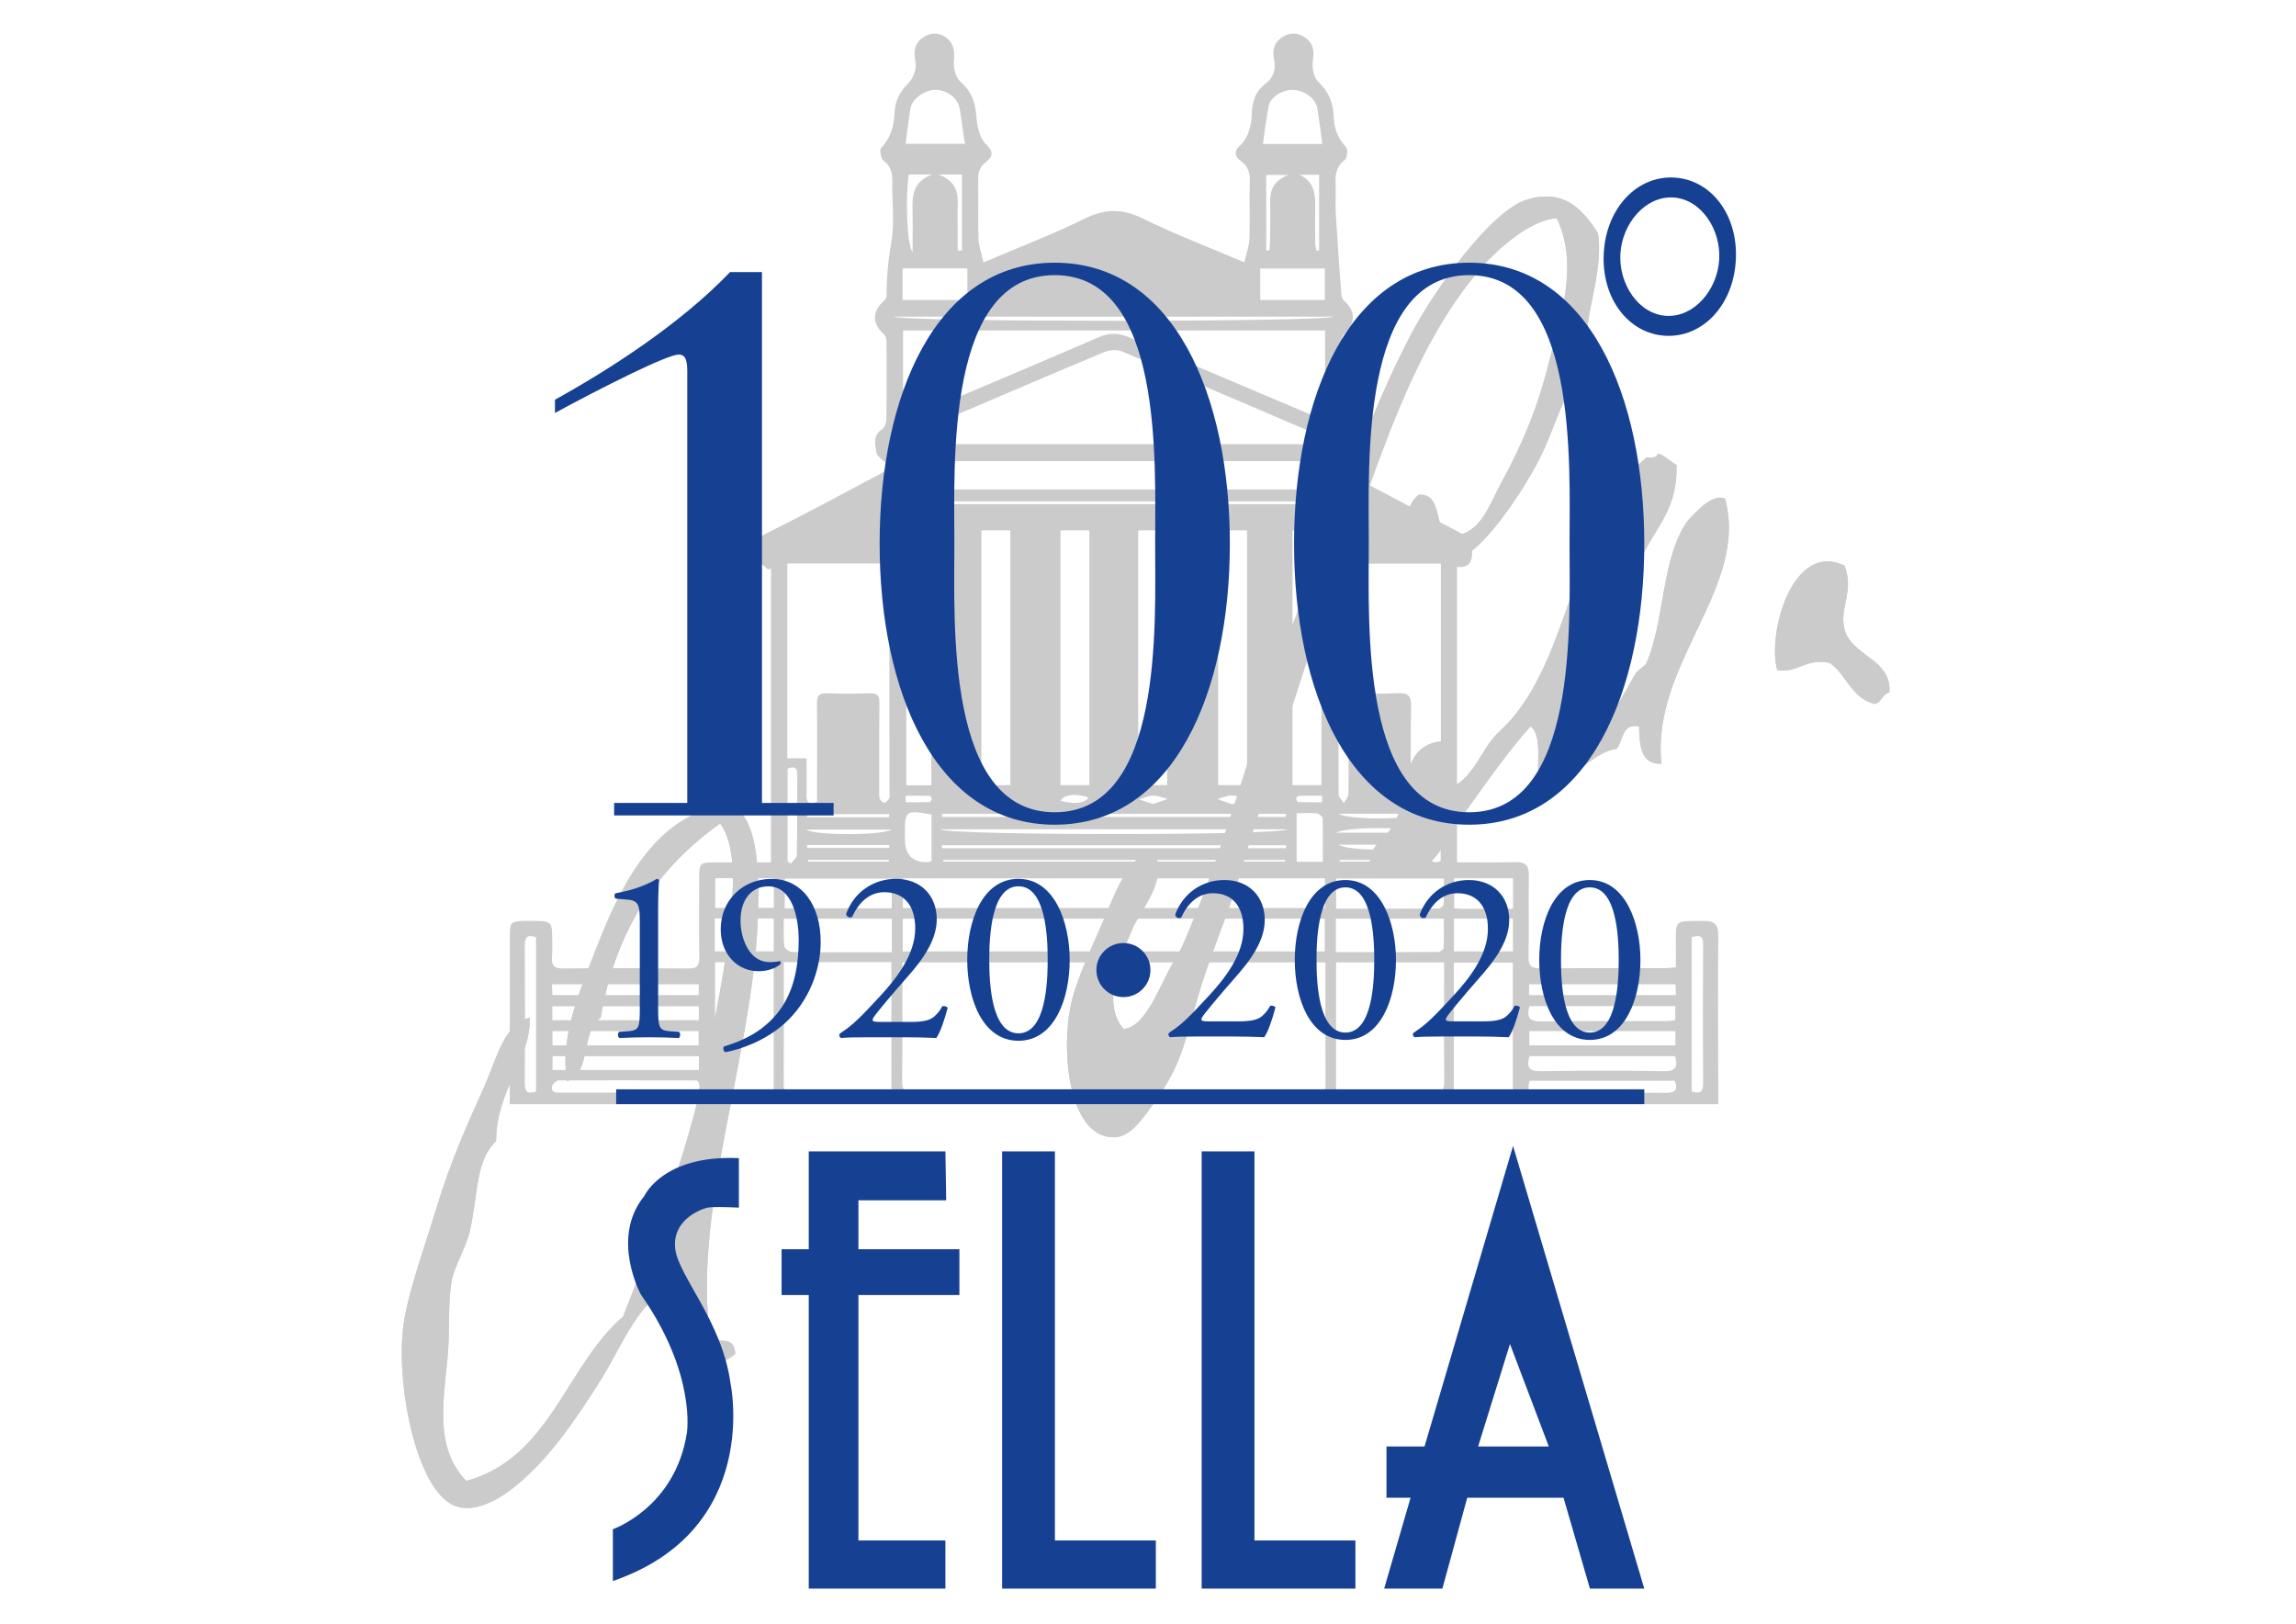 <svg xmlns="http://www.w3.org/2000/svg" id="Livello_1" data-name="Livello 1" viewBox="0 0 841.89 595.28"><defs><style>      .cls-1 {        fill-rule: evenodd;      }      .cls-1, .cls-2 {        fill: #cbcbcb;      }      .cls-1, .cls-2, .cls-3 {        stroke-width: 0px;      }      .cls-3 {        fill: #164193;      }      .cls-4 {        fill: none;        stroke: #164193;        stroke-miterlimit: 10;        stroke-width: 5.44px;      }    </style></defs><path class="cls-2" d="M192.44,346.47c-.02-3.13,1.16-3.84,4.11-2.9v56.59c-3.07,1.08-4.12.08-4.11-2.9.08-16.93.1-33.86,0-50.79ZM256.3,392.28h-53.69v-5.05h53.69v5.05ZM253.07,400.62c-15.82-.08-31.65-.04-47.47-.04-1.64,0-3.64.11-3.15-2.35.17-.87,1.6-2.14,2.46-2.14,16.77-.09,33.54-.03,50.3.02.24,0,.49.2.82.35,1.05,2.8.36,4.17-2.97,4.16ZM202.59,383.26v-5.24h53.58v5.24h-53.58ZM256.25,374.02h-53.72v-5.1h53.72v5.1ZM256.21,364.82h-53.62c-.06-1.21-.13-2.45-.21-3.96h53.83v3.96ZM283.7,336.71v12.07h-21.6v-12.07h21.6ZM262.26,332.86v-10.89h21.49v10.89h-21.49ZM283.69,352.74v47.47h-21.5v-47.47h21.5ZM295.96,310.87c0-.36-.02-.72-.02-1.07h30.12c0,.36,0,.72.01,1.07h-30.11ZM325.94,315.25c0,.21,0,.41,0,.62h-29.6c-.02-.21-.04-.41-.06-.62h29.66ZM295.69,304.14h31.27c-4.26,2.36-29.09,2.08-31.27,0ZM295.91,298.5h30.11c0,.36,0,.73,0,1.09h-30.11c0-.36,0-.73,0-1.09ZM326.04,292.67c-.32.69-1.16,1.6-1.76,1.59-.62-.01-1.57-.92-1.75-1.6-.3-1.14-.13-2.42-.13-3.64,0-10.44-.05-20.88.07-31.32.03-2.61-.72-3.62-3.45-3.53-5.28.18-10.58.21-15.86,0-2.97-.12-3.63,1.01-3.6,3.76.13,10.3.04,20.61.03,30.91,0,1.74,0,3.48,0,5.1-2.78,1.07-3.94.49-3.87-2.27.11-4.44.03-8.88.03-13.66h-7.06v-71.42h37.21c.07,1.51.21,2.93.21,4.36.02,26.44.02,52.88.03,79.32,0,.81.21,1.73-.1,2.41ZM292.35,283.83c-.07,9.87,0,19.75-.17,29.62-.02,1.06-1.39,2.09-2.13,3.13-.42-.23-.84-.46-1.25-.69v-34.12c2.26-.82,3.57-.64,3.55,2.06ZM326.99,322.12v10.87h-39.25v-10.87h39.25ZM327,336.83v12.27c-6.52,0-12.86,0-19.19,0-5.82,0-11.64.11-17.45-.1-1.01-.04-2.72-1.35-2.81-2.21-.34-3.18-.13-6.43-.13-9.96h39.59ZM287.41,352.75h39.44v47.84c-3.75,0-7.5,0-11.25,0-8.27,0-16.53-.02-24.8.02-1.94,0-3.43-.11-3.42-2.72.07-14.88.03-29.77.03-45.13ZM344.08,63.98h8.65v27.85c-.52,0-1.05.01-1.57.02v-7.43c0-3.11-.08-6.22.02-9.33.15-4.75-.82-8.85-7.1-11.11ZM334.61,77.75c.1,4.68.02,9.36.02,14.6-2.08-2.27-2.69-19.74-1.41-28.38h8.69c-7.58,2.71-7.41,8.22-7.3,13.78ZM332.07,52.71c.61-4.54,1.07-8.88,1.82-13.16.63-3.6,5.68-6.9,9.63-6.59,4.48.35,7.93,3.39,8.47,7.35.53,3.94,1.15,7.87,1.82,12.41h-21.75ZM354.7,98.38v11.6h-23.74v-11.6h23.74ZM489.02,116.1c-3.72,1.99-157.15,2.05-161.31,0h161.31ZM476.51,64.1h7.18v27.7c-.32.04-.64.08-.97.11-.16-.92-.45-1.84-.46-2.77-.04-4.73-.03-9.47,0-14.2.04-4.59-.85-8.63-5.77-10.85ZM465.73,74.06c.08,4.72.02,9.44-.02,14.16-.01,1.21-.2,2.43-.3,3.64-.37-.01-.74-.03-1.11-.04v-27.68h8.15c-5.38,2-6.78,5.47-6.71,9.92ZM463.08,52.8c.71-4.79,1.2-9.4,2.12-13.93.7-3.42,5.43-6.2,9.25-5.91,4.17.32,8.04,3.31,8.61,6.84.67,4.18,1.18,8.38,1.82,12.99h-21.8ZM485.77,98.45v11.54h-23.66v-11.54h23.66ZM485.88,121.16v32.66c-1.12-.32-2.11-.48-3-.86-22.94-9.71-45.9-19.37-68.77-29.25-3.91-1.69-7.26-1.79-11.19-.09-22.75,9.82-45.6,19.43-68.41,29.11-.97.41-1.97.76-3.37,1.29v-32.85h154.74ZM344.84,154.59c20.03-8.56,40.05-17.16,60.15-25.55,1.88-.78,4.62-.94,6.45-.17,25.7,10.78,51.31,21.77,76.93,32.72.44.19.82.52,1.93,1.25h-162.88c-.06-.2-.12-.4-.18-.6,5.86-2.55,11.72-5.13,17.6-7.65ZM528.34,206.62v70.81c-.26.14-.48.37-.72.38q-6.49.38-6.48,6.98c0,2.31-.07,4.61.03,6.92.11,2.77-1.14,3.3-3.85,2.25,0-11.56-.16-23.2.09-34.84.08-3.86-.91-5.21-4.89-4.98-5.78.34-11.6.09-18.01.09,0,2.89,0,5.41,0,7.94,0,9.63.05,19.26-.08,28.88-.02,1.13-1.09,2.24-1.67,3.36-.67-1.04-1.92-2.09-1.93-3.13-.08-27.66-.04-55.33,0-82.99,0-.4.12-.79.26-1.66h37.26ZM529.58,396.21c.04,3.24-.7,4.53-4.23,4.45-10.56-.21-21.14-.06-31.71-.07-1.18,0-2.37-.16-3.73-.25v-47.5h39.61c0,1.35,0,2.64,0,3.94,0,13.14-.09,26.29.06,39.43ZM489.83,349.07v-12.26h39.59c0,3.51.08,7.1-.09,10.68-.03.55-1.22,1.5-1.87,1.51-12.43.09-24.85.07-37.63.07ZM529.34,331.54c-.03.57-1.22,1.53-1.88,1.54-12.43.09-24.87.07-37.54.07v-11.08h39.5c0,3.11.1,6.3-.09,9.48ZM490.89,309.69h30.33c-2.12,2.22-26.87,2.55-30.33,0ZM520.62,315.26c-.02.21-.04.42-.06.62h-29.31c0-.21,0-.42,0-.62h29.37ZM524.58,313.45c.08-9.89.08-19.77.04-29.66-.01-2.81,1.44-2.74,3.64-1.99v33.92c-2.27.74-3.7.65-3.67-2.27ZM521.42,298.31c-2.34,2.13-27.23,2.45-30.56,0h30.56ZM521.26,305.29h-31.34c4.21-2.39,29.13-2.14,31.34,0ZM330.87,352.82h155.13c0,15.21-.04,30.11.04,45.01.02,2.96-1.76,2.78-3.75,2.78-15.33-.02-30.66-.02-45.99-.02-33.64,0-67.28-.06-100.92.06-3.54.01-4.65-.84-4.6-4.49.21-14.35.09-28.71.09-43.34ZM484.78,294.12c-2.92,0-5.84.03-8.76-.05-.29,0-.78-.78-.76-1.18.02-.4.55-1.1.88-1.11,2.9-.09,5.8-.05,8.7-.05-.02.8-.04,1.6-.06,2.4ZM484.96,300.04c.16,5.22.09,10.46.09,15.9h-9.61v-17.81c2.52,0,5.04-.14,7.53.09.74.07,1.96,1.17,1.98,1.82ZM345.38,310.95c-.02-.35-.04-.71-.06-1.06h126.29c0,.35,0,.71,0,1.06h-126.23ZM471.15,315.87h-125.26c-.04-.2-.08-.4-.12-.6h125.38c0,.2,0,.4,0,.6ZM344.72,304.02h127.45c-2.68,2.35-124.71,2.35-127.45,0ZM370.46,194.44v93.39h-10.6v-93.39h10.6ZM399.46,194.44v93.39h-10.6v-93.39h10.6ZM427.95,194.44v93.39h-10.6v-93.39h10.6ZM457.26,194.44v93.39h-10.6v-93.39h10.6ZM484.54,194.44v93.39h-10.6v-93.39h10.6ZM365,291.56c.38-.08.83-.07,1.21.04,1.45.44,2.87.93,4.31,1.41-1.52.4-3.03.82-4.55,1.18-.38.09-.81.01-1.21.01-.07.2-.15.4-.22.6-1.64-.67-3.28-1.35-4.91-2.02,1.79-.41,3.58-.84,5.38-1.22ZM471.5,298.38v1.1h-126.11c0-.37,0-.73.01-1.1h126.1ZM399.14,292.41c-1.37,2.1-5.22,2.54-10.23,1.17,1.01-2.29,5.85-2.84,10.23-1.17ZM422.83,291.68c1.77-.03,3.54.79,5.32,1.23-1.72.6-3.45,1.21-5.25,1.84-1.89-.6-3.55-1.13-5.21-1.66,1.71-.51,3.42-1.39,5.14-1.41ZM451.57,291.66c1.9,0,3.8.77,5.71,1.2-1.81.65-3.62,1.3-5.5,1.99-1.99-.7-3.7-1.31-5.4-1.91,1.73-.46,3.47-1.28,5.2-1.28ZM332.32,184.82c0-.33,0-.66,0-.99h152.32c0,.33,0,.66,0,.99h-152.3ZM341.5,194.47v93.44h-9.17v-93.44h9.17ZM340.77,291.77c.33,0,.86.7.88,1.1.02.4-.47,1.18-.76,1.19-2.92.09-5.85.05-8.78.05-.01-.8-.02-1.6-.03-2.39,2.9,0,5.79-.04,8.68.05ZM484.77,179.44h-152.73v-10.38h152.73v10.38ZM341.58,298.58v17c-.41.23-.63.46-.86.47q-8.85.51-8.91-8.34c0-.54,0-1.08,0-1.62-.02-9,.11-9.1,9.77-7.5ZM485.83,322v10.9h-154.76v-10.9h154.76ZM485.75,336.81v12h-154.74v-12h154.74ZM554.75,336.77v12.04h-21.63v-12.04h21.63ZM533.22,333v-11.02h21.56v11.19c-6.56,0-12.75,0-18.93,0-.78,0-1.57-.1-2.63-.16ZM554.71,352.89v47.31h-21.62v-47.31h21.62ZM560.83,368.86h53.45v5.16c-1.21.11-2.49.33-3.77.33-15.14.03-30.29-.09-45.43.11-4.08.05-5.47-1.26-4.25-5.59ZM560.67,364.82v-3.95h53.67c.06,1.2.12,2.44.19,3.95h-53.87ZM614.32,378.03v5.23h-53.57v-5.23h53.57ZM560.85,387.21h53.39c1.12,4.05.14,5.59-4.18,5.51-15.02-.25-30.05-.24-45.07,0-4.28.07-5.35-1.42-4.14-5.51ZM610.98,400.65c-15.7-.09-31.4-.09-47.1-.01-3.32.02-4-1.35-2.98-4.41h53.19c1.24,3.19.34,4.44-3.11,4.42ZM620.3,400.14v-56.55c2.61-.74,4.21-.75,4.19,2.68-.11,16.93-.08,33.86,0,50.79.01,2.78-.67,4.25-4.18,3.08ZM630.03,393.96c-.03-16.95-.13-33.91.03-50.86.04-4.04-1.24-5.52-5.35-5.48-11.25.11-10.19-.8-10.21,9.94,0,2.27,0,4.54,0,7.08-1.64.13-2.82.29-4,.3-15.19.02-30.39-.06-45.58.09-3.3.03-4.51-.84-4.44-4.31.21-9.9-.04-19.8.11-29.7.06-3.7-1.27-5.07-5.01-4.95-7.01.22-14.03.06-21.33.06v-108.29c5.26.52,5.74-2.73,5.54-6.9-.12-2.53-1.06-3.91-3.23-5.03-14.31-7.42-28.59-14.9-42.83-22.47-1.35-.72-2.3-2.17-2.9-2.75,2.15-2.05,4.54-3.26,4.72-4.75.36-2.93,1.63-6.54-2.3-8.69-.84-.46-1.35-2.22-1.36-3.38-.1-9.49-.08-18.99-.01-28.48,0-.98.26-2.28.91-2.88,4.34-4.02,4.36-8.47-.03-12.36-.52-.46-.86-1.37-.91-2.1-.73-9.85-1.45-19.71-2.04-29.57-.21-3.51.1-7.06-.07-10.58-.17-3.63.07-6.82,3.42-9.31.88-.66,1.16-3.91.41-4.67-3.1-3.14-4.36-7.01-4.52-11.02-.21-5.21-1.76-9.25-5.67-12.91-1.64-1.52-2.32-5.02-2.02-7.44.42-3.36.53-6.14-2.29-8.41-2.61-2.09-5.55-2.4-8.37-.84-3.18,1.76-4.34,4.75-3.56,8.33.83,3.78-.11,6.81-3.27,9.19-3.66,2.76-4.73,6.65-4.88,11.09-.15,4.49-1.27,8.69-4.81,12-1.93,1.81-1.06,3.86.84,5.17,2.78,1.93,3.35,4.45,3.25,7.67-.22,6.91.11,13.84-.14,20.75-.1,2.75-1.14,5.46-1.86,8.68-13.09-5.58-25.39-10.24-37.14-16.03-7.5-3.7-13.84-3.71-21.34-.02-11.76,5.78-24.04,10.47-37.17,16.08-.72-3.3-1.74-6.02-1.83-8.76-.24-7.18,0-14.38-.12-21.56-.05-2.62.52-4.64,2.68-6.34,2.57-2.03,3.32-3.63.15-6.69-2.33-2.26-3.23-6.69-3.49-10.24-.37-5.2-1.79-9.21-5.91-12.72-1.73-1.48-2.57-5.06-2.33-7.55.37-3.77-.06-6.8-3.28-8.87-2.79-1.79-5.75-1.43-8.36.51-3.17,2.35-3.03,5.39-2.41,9.08.38,2.28-.86,5.6-2.53,7.3-3.15,3.2-5.06,6.54-5.2,11.03-.15,4.8-1.42,9.15-4.88,12.84-.68.73-.1,3.97.89,4.7,2.97,2.19,3.25,4.92,3.19,8.17-.14,7.05.88,14.26-.29,21.11-1.16,6.78-1.86,13.44-1.78,20.26,0,.57-.44,1.29-.9,1.69-4.48,3.89-4.49,8.52-.13,12.34.66.58.97,1.87.98,2.83.06,9.49.08,18.99-.06,28.48-.02,1.24-.71,2.97-1.66,3.6-3.44,2.28-2.41,5.66-1.99,8.49.22,1.52,2.52,2.73,4.67,4.85-.53.53-1.46,1.99-2.78,2.69-13.99,7.45-27.94,15.01-42.14,22.03-4.33,2.14-4.36,5.35-3.66,8.68.37,1.77,2.71,3.13,4.16,4.67.36-.14.72-.27,1.09-.41v107.75c-7.02,0-13.76-.02-20.51,0-5.61.02-5.8.22-5.81,5.68-.02,9.77-.13,19.53.04,29.3.05,3.1-1.03,3.93-3.99,3.9-15.33-.12-30.66-.15-45.98,0-3.31.03-4.3-1.14-4.05-4.25.22-2.7.12-5.42.05-8.13-.13-4.99-.4-5.12-9.45-5.05-5.57.04-6.05.4-6.06,5.07-.03,17.09,0,34.18-.02,51.27v10.87h443.16l-.03-10.85Z"></path><g><path class="cls-1" d="M533.91,204.67c7.7-.54,20.14-18.82,24.64-26.03,7.46-12.05,8.25-15.37,13.68-28.75,2.22-5.43,5.91-9.17,6.86-12.34,2.25-7.58,2.49-16.6,4.11-24.63,1.9-9.49,4.02-18.64,2.75-27.42-5.93-9.33-12.85-16.3-26.02-12.32-13.25,4-33.96,33.08-42.46,49.29-11.05,21.02-19.85,44.16-27.41,64.38-8.52,22.94-17.92,45.44-24.64,67.11-8.46,27.3-17.63,58.48-27.39,82.19-2.85,6.94-4.75,11.92-6.84,15.07-5.19,7.7-10.41,25.38-19.18,26.01-8.49-9.53-.65-27.19,2.75-35.61,3.64-9.07,13.96-18.23,8.22-30.12-8.85,2.19-13.47,14.35-17.8,24.66-4.26,10.1-10.03,21.61-12.34,31.48-3.93,16.96-1.2,48.74,15.05,49.3,6.29.24,10.24-5.64,15.09-12.32,10.26-14.2,11.21-21.78,16.43-39.72,4.39-15.05,10.86-29.31,15.05-43.82,4.81-16.56,8.84-27.8,13.72-43.82,6.94-22.88,12.99-41.45,20.53-61.64,16.7-44.75,28.16-87.3,54.78-117.79,6.55-7.51,18.58-17.52,27.39-17.8,8.5,17.82.48,38.74-2.73,52.03-4.12,17.02-9.83,30.62-17.8,45.2-4.32,7.88-7.47,18.78-17.81,19.18-7.73-1.41-2.73-15.55-12.33-15.06-10.64,8.85,4.78,23.87,13.71,23.29ZM607.86,166.29c-.22,1.62-2.16,1.52-4.11,1.38-27.77,23.37-27.01,75.27-53.41,100-7.66,6.48-9.52,18.78-20.56,21.9.38-6.07,3.56-14.2-1.37-17.79-14.78,1.64-11.79,17.92-16.43,28.77-2.87,6.69-10.38,9.05-9.59,16.42,5.83-1.85,10.04,3.49,15.07,2.73,8.88-1.34,13.11-12.54,17.78-19.15,7.98-11.26,19.32-27.22,26.04-34.27,3.74,3.13,2.56,11.14,2.73,17.82,13.06,5.11,18.05-7.96,28.77-9.59,2.54-2.94,1.65-9.31,8.22-8.23.2,7.12.58,14.04,8.21,13.71-3.85-36.79,32.31-64.56,23.3-97.25-3.09-.96-5.75.81-8.21,2.75-1.34,1.03-5.16,5.02-5.5,5.47-9.66,13.51-8.32,36.58-15.06,52.05-.61,1.43-2.95,2.2-4.12,4.11-4.57,7.5-11.44,23.99-26.02,24.66-2.15-13.06,3.27-28.1,6.86-39.73,9.56-3.69,10.28-16.21,19.16-20.56,3.32-15.39,15.84-21.57,15.09-41.07-2.44-1.24-4.02-3.32-6.85-4.13ZM651.68,245.74c8.21.91,10.16-4.47,19.18-2.74,6.25,4.26,7.99,13.01,16.45,15.07,2.78-.4,2.67-3.71,5.47-4.12,1.13-12.31-13.93-13.39-16.43-23.27-2.06-8.07,3.68-13.59,0-23.29-18.94-9.27-28.49,24.76-24.66,38.34ZM259.99,486.79c-5.06-44.85,15.57-100.05,17.8-147.91.62-13.49,1.46-41.14-10.96-43.82-25.64,3.06-38.64,27.97-47.95,52.03-5.91,15.31-13.75,32.79-10.96,49.3,9.04-2.82,5.05-18.71,12.34-23.28,5.52-32.84,21.41-55.28,43.82-71.21,5.67,7.84,4.95,21.76,4.12,31.51-1.65,19.58-6.15,40.28-9.59,57.53-6.82,34.06-19.6,64.34-30.14,91.75-21.07,18.17-26.71,51.81-57.5,60.26-11.14-11.71-8.76-26.67-6.87-45.19.91-8.81.1-19.12,1.37-27.4.93-6.13,5.36-12.49,6.84-19.17,3.13-14.13,2.06-25.65,9.61-32.88-.03-18.52,12.94-30.55,12.32-45.19-9.35,2.08-12.17,15.14-16.43,24.67-6.85,15.28-12.75,28.47-17.8,45.19-4.71,15.53-11.17,32.77-12.34,45.19-2.16,23.08,6.13,61.14,20.55,64.36,10.83,2.42,22.99-9.14,28.75-15.05,8.09-8.3,16.27-20.33,23.28-31.5,7.39-11.74,12.58-26.07,23.29-32.87,5.02,7.32,2.78,21.87,9.59,27.38,7.51.65,12.73-.96,16.45-4.1-.34-9.04-9.49-.76-9.59-9.59ZM298.31,448.43c2.23,2.82,6.88,3.18,12.34,2.76,10.14-12.52-14.33-22.03-12.34-2.76Z"></path><path class="cls-1" d="M520.2,181.38c9.6-.49,4.6,13.65,12.33,15.06,10.33-.4,13.49-11.31,17.81-19.18,7.97-14.59,13.68-28.18,17.8-45.2,3.22-13.29,11.24-34.21,2.73-52.03-8.81.28-20.85,10.29-27.39,17.8-26.62,30.49-38.08,73.04-54.78,117.79-7.55,20.19-13.59,38.76-20.53,61.64-4.88,16.02-8.91,27.25-13.72,43.82-4.19,14.52-10.66,28.78-15.05,43.82-5.23,17.95-6.17,25.52-16.43,39.72-4.85,6.68-8.8,12.55-15.09,12.32-16.26-.56-18.98-32.34-15.05-49.3,2.31-9.87,8.07-21.38,12.34-31.48,4.33-10.31,8.95-22.47,17.8-24.66,5.74,11.89-4.57,21.05-8.22,30.12-3.4,8.42-11.24,26.09-2.75,35.61,8.76-.63,13.99-18.31,19.18-26.01,2.1-3.14,3.99-8.13,6.84-15.07,9.76-23.71,18.93-54.89,27.39-82.19,6.72-21.67,16.12-44.18,24.64-67.11,7.56-20.22,16.36-43.35,27.41-64.38,8.5-16.21,29.21-45.3,42.46-49.29,13.16-3.98,20.09,2.99,26.02,12.32,1.27,8.78-.84,17.93-2.75,27.42-1.62,8.03-1.86,17.06-4.11,24.63-.95,3.18-4.64,6.91-6.86,12.34-5.43,13.38-6.22,16.7-13.68,28.75-4.5,7.22-16.94,25.5-24.64,26.03-8.94.58-24.35-14.44-13.71-23.29Z"></path><path class="cls-1" d="M614.71,170.42c.76,19.49-11.77,25.67-15.09,41.07-8.88,4.35-9.6,16.87-19.16,20.56-3.59,11.63-9,26.67-6.86,39.73,14.57-.67,21.45-17.16,26.02-24.66,1.17-1.91,3.51-2.68,4.12-4.11,6.74-15.47,5.4-38.55,15.06-52.05.34-.45,4.16-4.43,5.5-5.47,2.46-1.93,5.12-3.71,8.21-2.75,9,32.69-27.15,60.46-23.3,97.25-7.63.33-8-6.59-8.21-13.71-6.57-1.08-5.67,5.29-8.22,8.23-10.72,1.62-15.71,14.7-28.77,9.59-.17-6.68,1.02-14.69-2.73-17.82-6.72,7.05-18.06,23.01-26.04,34.27-4.67,6.61-8.9,17.82-17.78,19.15-5.04.76-9.24-4.58-15.07-2.73-.79-7.37,6.72-9.73,9.59-16.42,4.64-10.85,1.65-27.13,16.43-28.77,4.94,3.59,1.76,11.72,1.37,17.79,11.03-3.12,12.89-15.41,20.56-21.9,26.4-24.73,25.64-76.62,53.41-100,1.95.14,3.89.24,4.11-1.38,2.83.81,4.42,2.89,6.85,4.13Z"></path><path class="cls-1" d="M676.34,207.4c3.68,9.7-2.06,15.22,0,23.29,2.51,9.88,17.56,10.96,16.43,23.27-2.79.41-2.69,3.72-5.47,4.12-8.46-2.06-10.2-10.81-16.45-15.07-9.02-1.73-10.97,3.65-19.18,2.74-3.83-13.59,5.72-47.62,24.66-38.34Z"></path><path class="cls-1" d="M269.58,496.38c-3.71,3.14-8.94,4.75-16.45,4.1-6.81-5.51-4.57-20.06-9.59-27.38-10.7,6.8-15.9,21.13-23.29,32.87-7.01,11.17-15.19,23.19-23.28,31.5-5.76,5.91-17.93,17.48-28.75,15.05-14.42-3.21-22.72-41.28-20.55-64.36,1.17-12.43,7.63-29.67,12.34-45.19,5.05-16.72,10.95-29.92,17.8-45.19,4.26-9.53,7.08-22.58,16.43-24.67.62,14.65-12.36,26.67-12.32,45.19-7.54,7.24-6.48,18.75-9.61,32.88-1.48,6.67-5.91,13.04-6.84,19.17-1.27,8.28-.47,18.58-1.37,27.4-1.89,18.52-4.26,33.48,6.87,45.19,30.8-8.45,36.43-42.09,57.5-60.26,10.54-27.41,23.32-57.69,30.14-91.75,3.44-17.25,7.94-37.95,9.59-57.53.83-9.74,1.55-23.66-4.12-31.51-22.41,15.94-38.31,38.37-43.82,71.21-7.29,4.57-3.3,20.46-12.34,23.28-2.79-16.51,5.05-33.98,10.96-49.3,9.31-24.06,22.3-48.98,47.95-52.03,12.42,2.68,11.58,30.32,10.96,43.82-2.23,47.86-22.85,103.06-17.8,147.91.1,8.83,9.24.54,9.59,9.59Z"></path><path class="cls-1" d="M310.65,451.18c-5.46.43-10.1.06-12.34-2.76-1.99-19.28,22.48-9.76,12.34,2.76Z"></path></g><path class="cls-3" d="M613.94,65.1c13.54.77,23.5,13.75,22.54,30.38-.95,16.62-12.32,28.38-25.86,27.61-13.55-.78-23.5-13.75-22.55-30.38.95-16.63,12.32-28.39,25.87-27.61ZM611.04,115.79c10.15.58,18.71-9.51,19.35-20.66.64-11.15-6.71-22.15-16.87-22.73-10.16-.58-18.72,9.51-19.36,20.66-.64,11.15,6.72,22.15,16.87,22.73Z"></path><path class="cls-3" d="M252.01,136.84c0-4-.28-6.85-3.14-6.85-4.28,0-28.54,12.27-45.38,21.4v-4.85c19.12-10.56,45.66-27.4,64.21-46.8h11.7v194.63h26.26v4.57h-80.48v-4.57h26.82v-157.53Z"></path><path class="cls-3" d="M386.75,96.31c43.95,0,64.21,49.09,64.21,103.02s-20.26,103.02-64.21,103.02-64.21-49.09-64.21-103.02,20.26-103.02,64.21-103.02ZM386.75,297.79c39.95,0,36.81-69.06,36.81-98.46s3.14-98.46-36.81-98.46-36.81,69.06-36.81,98.46-3.14,98.46,36.81,98.46Z"></path><path class="cls-3" d="M538.71,96.31c43.95,0,64.21,49.09,64.21,103.02s-20.26,103.02-64.21,103.02-64.21-49.09-64.21-103.02,20.26-103.02,64.21-103.02ZM538.71,297.79c39.95,0,36.81-69.06,36.81-98.46s3.14-98.46-36.81-98.46-36.81,69.06-36.81,98.46-3.14,98.46,36.81,98.46Z"></path><g><g><path class="cls-3" d="M454.41,374.44c4.12,0,6.81-.54,8.43-1.97,1.7-1.53,2.33-2.69,2.87-3.68.63-.27,1.61,0,1.97.54-1.17,4.48-2.78,9.14-4.12,10.94-3.68-.18-7.44-.27-11.56-.27h-13c-5.02,0-7.98.09-9.95.27-.18-.09-.63-.45-.63-1.17,0-.27.45-.63.99-.98,4.12-2.69,7.08-5.74,13.71-12.91,5.92-6.36,12.82-15.06,12.82-24.65,0-8.16-3.94-13.09-11.2-13.09-5.38,0-9.23,3.68-11.65,8.96-.81.45-2.15,0-2.15-1.16,2.87-7.89,9.95-12.64,18.02-12.64,8.96,0,14.79,6.01,14.79,14.61,0,5.56-2.6,11.65-9.59,19.72l-5.47,6.28c-7.26,8.52-8.16,9.86-8.16,10.4,0,.63.45.81,2.78.81h11.12Z"></path><path class="cls-3" d="M511.87,351.94c0,14.07-5.47,29.31-18.56,29.31s-18.55-15.24-18.55-29.31,5.47-29.31,18.55-29.31,18.56,15.78,18.56,29.31ZM482.74,351.94c0,8.43.72,26.62,10.58,26.62s10.58-18.2,10.58-26.62-.72-26.62-10.58-26.62-10.58,18.2-10.58,26.62Z"></path><path class="cls-3" d="M544.05,374.44c4.12,0,6.81-.54,8.43-1.97,1.7-1.53,2.33-2.69,2.87-3.68.63-.27,1.61,0,1.97.54-1.17,4.48-2.78,9.14-4.12,10.94-3.68-.18-7.44-.27-11.56-.27h-13c-5.02,0-7.98.09-9.95.27-.18-.09-.63-.45-.63-1.17,0-.27.45-.63.99-.98,4.12-2.69,7.08-5.74,13.71-12.91,5.92-6.36,12.82-15.06,12.82-24.65,0-8.16-3.94-13.09-11.2-13.09-5.38,0-9.23,3.68-11.65,8.96-.81.45-2.15,0-2.15-1.16,2.87-7.89,9.95-12.64,18.02-12.64,8.96,0,14.79,6.01,14.79,14.61,0,5.56-2.6,11.65-9.59,19.72l-5.47,6.28c-7.26,8.52-8.16,9.86-8.16,10.4,0,.63.45.81,2.78.81h11.12Z"></path><path class="cls-3" d="M601.51,351.94c0,14.07-5.47,29.31-18.56,29.31s-18.55-15.24-18.55-29.31,5.47-29.31,18.55-29.31,18.56,15.78,18.56,29.31ZM572.38,351.94c0,8.43.72,26.62,10.58,26.62s10.58-18.2,10.58-26.62-.72-26.62-10.58-26.62-10.58,18.2-10.58,26.62Z"></path></g><g><path class="cls-3" d="M234.6,338.36c0-6.17-.27-8.17-4.35-8.53l-4.36-.36c-.73-.36-.82-1.63-.09-2,7.62-1.36,12.61-3.72,14.97-5.26.36,0,.73.18.91.45-.18,1.63-.36,6.17-.36,11.34v35.21c0,6.99.18,8.53,3.9,8.8l3.81.27c.54.54.45,2-.18,2.27-3.54-.18-7.62-.27-10.8-.27s-7.35.09-10.89.27c-.64-.27-.73-1.73-.18-2.27l3.72-.27c3.81-.27,3.9-1.82,3.9-8.8v-30.86Z"></path><path class="cls-3" d="M271.53,337.45c0,7.08,3.54,15.25,10.44,15.25,2.27,0,2.9-.09,3.99-.36.36.18.45.72.27,1.09-1.81,1.54-4.63,2.63-8.17,2.63-7.35,0-13.79-5.9-13.79-15.33,0-10.89,8.26-18.51,18.6-18.51,11.34,0,18.06,9.8,18.06,23.14,0,9.89-4.08,21.69-13.34,29.95-6.72,5.99-15.52,9.35-21.6,10.44-.73-.27-1-1.63-.54-2.09,5.44-1.63,9.98-3.81,13.43-6.35,8.35-6.17,13.98-15.52,13.98-32.67,0-8.26-2.36-19.69-11.16-19.69-5.81,0-10.16,4.45-10.16,12.52Z"></path><path class="cls-3" d="M334.06,374.66c4.18,0,6.9-.54,8.53-2,1.73-1.54,2.36-2.72,2.9-3.72.64-.27,1.63,0,2,.54-1.18,4.54-2.82,9.26-4.18,11.07-3.72-.18-7.53-.27-11.71-.27h-13.16c-5.08,0-8.08.09-10.07.27-.18-.09-.64-.45-.64-1.18,0-.27.45-.63,1-1,4.17-2.72,7.17-5.81,13.88-13.07,5.99-6.44,12.98-15.25,12.98-24.95,0-8.26-3.99-13.25-11.34-13.25-5.45,0-9.35,3.72-11.8,9.08-.82.45-2.18,0-2.18-1.18,2.9-7.99,10.07-12.8,18.24-12.8,9.08,0,14.97,6.08,14.97,14.79,0,5.63-2.63,11.8-9.71,19.96l-5.54,6.35c-7.35,8.62-8.26,9.98-8.26,10.53,0,.64.45.82,2.81.82h11.25Z"></path><path class="cls-3" d="M392.23,351.88c0,14.25-5.54,29.68-18.79,29.68s-18.78-15.43-18.78-29.68,5.54-29.68,18.78-29.68,18.79,15.97,18.79,29.68ZM362.74,351.88c0,8.53.73,26.95,10.71,26.95s10.71-18.42,10.71-26.95-.73-26.95-10.71-26.95-10.71,18.42-10.71,26.95Z"></path></g><circle class="cls-3" cx="411.93" cy="355.64" r="9.91"></circle></g><line class="cls-4" x1="225.93" y1="402.08" x2="602.92" y2="402.08"></line><g><path class="cls-3" d="M224.73,579.64v-19.01s22.85-7.9,27.12-35.24c0,0,3.63-21.57-16.87-50.83,0,0-11.32-20.71,1.28-36.09,0,0,6.76-15.17,34.67-13.88v18.15s-9.76-.54-11.9.09c-3.34.98-12.52,4.96-11.45,14.93,1.07,9.97,17.23,26.62,20.29,49.47,0,0,11.53,53.6-43.14,72.39Z"></path><path class="cls-3" d="M554.8,420.12l-32.46,110.19h-13.95v18.79h8.83l-9.68,33.31h21.35l9.11-33.31h35.31l9.68,33.31h19.93l-48.12-162.3ZM541.99,530.31l11.68-37.58,14.24,37.58h-25.91Z"></path><polygon class="cls-3" points="440.62 422.11 440.62 582.41 497 582.41 497 564.76 459.98 564.76 459.98 422.11 440.62 422.11"></polygon><polygon class="cls-3" points="367.45 422.11 367.45 582.41 423.82 582.41 423.82 564.76 386.81 564.76 386.81 422.11 367.45 422.11"></polygon><polygon class="cls-3" points="346.66 422.11 296.55 422.11 296.55 457.98 286.59 457.98 286.59 474.78 296.55 474.78 296.55 582.41 346.66 582.41 346.66 564.76 314.77 564.76 314.77 474.78 351.79 474.78 351.79 457.98 314.77 457.98 314.77 440.05 346.95 440.05 346.66 422.11"></polygon></g></svg>